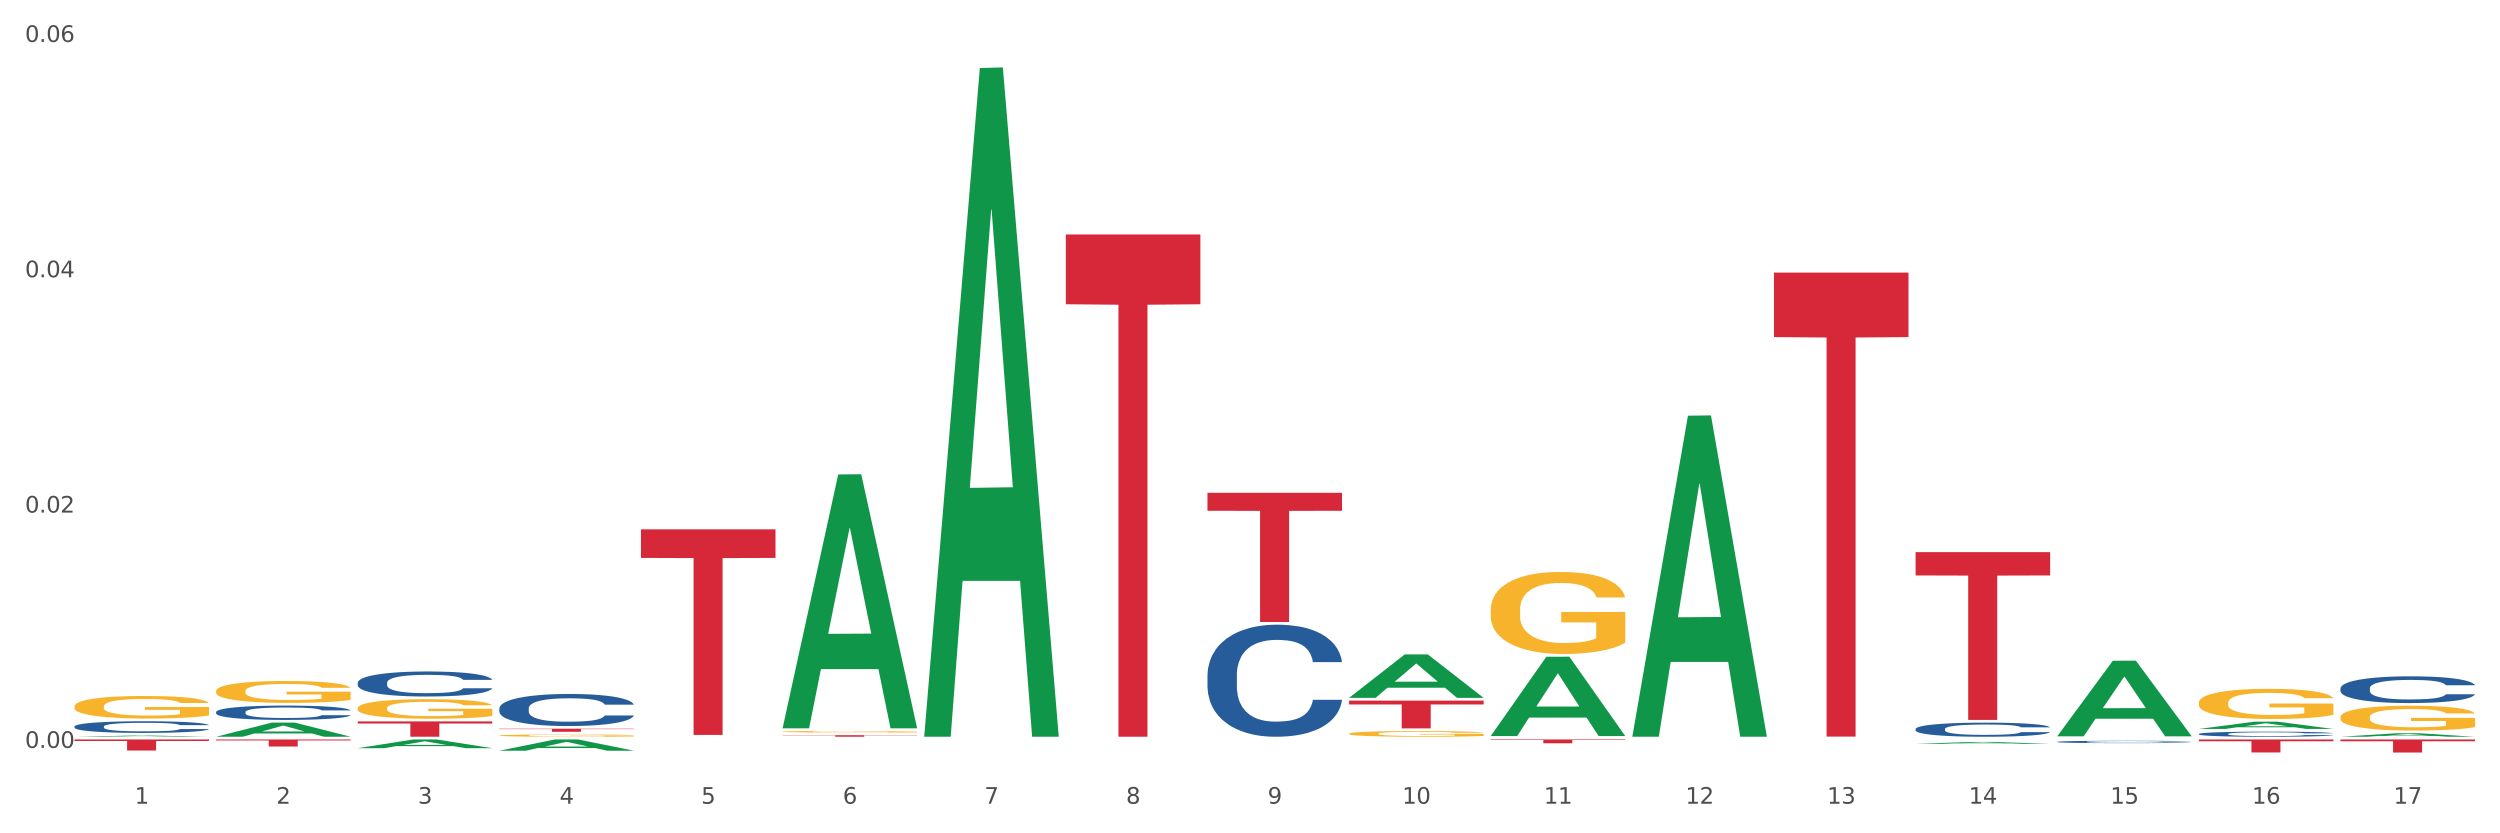 <?xml version="1.0" encoding="utf-8" standalone="no"?>
<!DOCTYPE svg PUBLIC "-//W3C//DTD SVG 1.1//EN"
  "http://www.w3.org/Graphics/SVG/1.1/DTD/svg11.dtd">
<svg xmlns:xlink="http://www.w3.org/1999/xlink" width="1080pt" height="360pt" viewBox="0 0 1080 360" xmlns="http://www.w3.org/2000/svg" version="1.1">
 <rect x="0" y="0" width="1080" height="360" fill="#333333" stroke="none"/>
 <defs>
  <style type="text/css">*{stroke-linejoin: round; stroke-linecap: butt}</style>
 </defs>
 <g id="figure_1">
  <g id="patch_1">
   <path d="M 0 360 
L 1080 360 
L 1080 0 
L 0 0 
z
" style="fill: #ffffff; stroke: #ffffff; stroke-linejoin: miter"/>
  </g>
  <g id="axes_1">
   <g id="matplotlib.axis_1">
    <g id="xtick_1">
     <g id="text_1">
      <!-- 1 -->
      <g style="fill: #4d4d4d" transform="translate(58.182 347.204) scale(0.096 -0.096)">
       <defs>
        <path id="DejaVuSans-31" d="M 794 531 
L 1825 531 
L 1825 4091 
L 703 3866 
L 703 4441 
L 1819 4666 
L 2450 4666 
L 2450 531 
L 3481 531 
L 3481 0 
L 794 0 
L 794 531 
z
" transform="scale(0.016)"/>
       </defs>
       <use xlink:href="#DejaVuSans-31"/>
      </g>
     </g>
    </g>
    <g id="xtick_2">
     <g id="text_2">
      <!-- 2 -->
      <g style="fill: #4d4d4d" transform="translate(119.364 347.204) scale(0.096 -0.096)">
       <defs>
        <path id="DejaVuSans-32" d="M 1228 531 
L 3431 531 
L 3431 0 
L 469 0 
L 469 531 
Q 828 903 1448 1529 
Q 2069 2156 2228 2338 
Q 2531 2678 2651 2914 
Q 2772 3150 2772 3378 
Q 2772 3750 2511 3984 
Q 2250 4219 1831 4219 
Q 1534 4219 1204 4116 
Q 875 4013 500 3803 
L 500 4441 
Q 881 4594 1212 4672 
Q 1544 4750 1819 4750 
Q 2544 4750 2975 4387 
Q 3406 4025 3406 3419 
Q 3406 3131 3298 2873 
Q 3191 2616 2906 2266 
Q 2828 2175 2409 1742 
Q 1991 1309 1228 531 
z
" transform="scale(0.016)"/>
       </defs>
       <use xlink:href="#DejaVuSans-32"/>
      </g>
     </g>
    </g>
    <g id="xtick_3">
     <g id="text_3">
      <!-- 3 -->
      <g style="fill: #4d4d4d" transform="translate(180.545 347.204) scale(0.096 -0.096)">
       <defs>
        <path id="DejaVuSans-33" d="M 2597 2516 
Q 3050 2419 3304 2112 
Q 3559 1806 3559 1356 
Q 3559 666 3084 287 
Q 2609 -91 1734 -91 
Q 1441 -91 1130 -33 
Q 819 25 488 141 
L 488 750 
Q 750 597 1062 519 
Q 1375 441 1716 441 
Q 2309 441 2620 675 
Q 2931 909 2931 1356 
Q 2931 1769 2642 2001 
Q 2353 2234 1838 2234 
L 1294 2234 
L 1294 2753 
L 1863 2753 
Q 2328 2753 2575 2939 
Q 2822 3125 2822 3475 
Q 2822 3834 2567 4026 
Q 2313 4219 1838 4219 
Q 1578 4219 1281 4162 
Q 984 4106 628 3988 
L 628 4550 
Q 988 4650 1302 4700 
Q 1616 4750 1894 4750 
Q 2613 4750 3031 4423 
Q 3450 4097 3450 3541 
Q 3450 3153 3228 2886 
Q 3006 2619 2597 2516 
z
" transform="scale(0.016)"/>
       </defs>
       <use xlink:href="#DejaVuSans-33"/>
      </g>
     </g>
    </g>
    <g id="xtick_4">
     <g id="text_4">
      <!-- 4 -->
      <g style="fill: #4d4d4d" transform="translate(241.726 347.204) scale(0.096 -0.096)">
       <defs>
        <path id="DejaVuSans-34" d="M 2419 4116 
L 825 1625 
L 2419 1625 
L 2419 4116 
z
M 2253 4666 
L 3047 4666 
L 3047 1625 
L 3713 1625 
L 3713 1100 
L 3047 1100 
L 3047 0 
L 2419 0 
L 2419 1100 
L 313 1100 
L 313 1709 
L 2253 4666 
z
" transform="scale(0.016)"/>
       </defs>
       <use xlink:href="#DejaVuSans-34"/>
      </g>
     </g>
    </g>
    <g id="xtick_5">
     <g id="text_5">
      <!-- 5 -->
      <g style="fill: #4d4d4d" transform="translate(302.908 347.204) scale(0.096 -0.096)">
       <defs>
        <path id="DejaVuSans-35" d="M 691 4666 
L 3169 4666 
L 3169 4134 
L 1269 4134 
L 1269 2991 
Q 1406 3038 1543 3061 
Q 1681 3084 1819 3084 
Q 2600 3084 3056 2656 
Q 3513 2228 3513 1497 
Q 3513 744 3044 326 
Q 2575 -91 1722 -91 
Q 1428 -91 1123 -41 
Q 819 9 494 109 
L 494 744 
Q 775 591 1075 516 
Q 1375 441 1709 441 
Q 2250 441 2565 725 
Q 2881 1009 2881 1497 
Q 2881 1984 2565 2268 
Q 2250 2553 1709 2553 
Q 1456 2553 1204 2497 
Q 953 2441 691 2322 
L 691 4666 
z
" transform="scale(0.016)"/>
       </defs>
       <use xlink:href="#DejaVuSans-35"/>
      </g>
     </g>
    </g>
    <g id="xtick_6">
     <g id="text_6">
      <!-- 6 -->
      <g style="fill: #4d4d4d" transform="translate(364.089 347.204) scale(0.096 -0.096)">
       <defs>
        <path id="DejaVuSans-36" d="M 2113 2584 
Q 1688 2584 1439 2293 
Q 1191 2003 1191 1497 
Q 1191 994 1439 701 
Q 1688 409 2113 409 
Q 2538 409 2786 701 
Q 3034 994 3034 1497 
Q 3034 2003 2786 2293 
Q 2538 2584 2113 2584 
z
M 3366 4563 
L 3366 3988 
Q 3128 4100 2886 4159 
Q 2644 4219 2406 4219 
Q 1781 4219 1451 3797 
Q 1122 3375 1075 2522 
Q 1259 2794 1537 2939 
Q 1816 3084 2150 3084 
Q 2853 3084 3261 2657 
Q 3669 2231 3669 1497 
Q 3669 778 3244 343 
Q 2819 -91 2113 -91 
Q 1303 -91 875 529 
Q 447 1150 447 2328 
Q 447 3434 972 4092 
Q 1497 4750 2381 4750 
Q 2619 4750 2861 4703 
Q 3103 4656 3366 4563 
z
" transform="scale(0.016)"/>
       </defs>
       <use xlink:href="#DejaVuSans-36"/>
      </g>
     </g>
    </g>
    <g id="xtick_7">
     <g id="text_7">
      <!-- 7 -->
      <g style="fill: #4d4d4d" transform="translate(425.271 347.204) scale(0.096 -0.096)">
       <defs>
        <path id="DejaVuSans-37" d="M 525 4666 
L 3525 4666 
L 3525 4397 
L 1831 0 
L 1172 0 
L 2766 4134 
L 525 4134 
L 525 4666 
z
" transform="scale(0.016)"/>
       </defs>
       <use xlink:href="#DejaVuSans-37"/>
      </g>
     </g>
    </g>
    <g id="xtick_8">
     <g id="text_8">
      <!-- 8 -->
      <g style="fill: #4d4d4d" transform="translate(486.452 347.204) scale(0.096 -0.096)">
       <defs>
        <path id="DejaVuSans-38" d="M 2034 2216 
Q 1584 2216 1326 1975 
Q 1069 1734 1069 1313 
Q 1069 891 1326 650 
Q 1584 409 2034 409 
Q 2484 409 2743 651 
Q 3003 894 3003 1313 
Q 3003 1734 2745 1975 
Q 2488 2216 2034 2216 
z
M 1403 2484 
Q 997 2584 770 2862 
Q 544 3141 544 3541 
Q 544 4100 942 4425 
Q 1341 4750 2034 4750 
Q 2731 4750 3128 4425 
Q 3525 4100 3525 3541 
Q 3525 3141 3298 2862 
Q 3072 2584 2669 2484 
Q 3125 2378 3379 2068 
Q 3634 1759 3634 1313 
Q 3634 634 3220 271 
Q 2806 -91 2034 -91 
Q 1263 -91 848 271 
Q 434 634 434 1313 
Q 434 1759 690 2068 
Q 947 2378 1403 2484 
z
M 1172 3481 
Q 1172 3119 1398 2916 
Q 1625 2713 2034 2713 
Q 2441 2713 2670 2916 
Q 2900 3119 2900 3481 
Q 2900 3844 2670 4047 
Q 2441 4250 2034 4250 
Q 1625 4250 1398 4047 
Q 1172 3844 1172 3481 
z
" transform="scale(0.016)"/>
       </defs>
       <use xlink:href="#DejaVuSans-38"/>
      </g>
     </g>
    </g>
    <g id="xtick_9">
     <g id="text_9">
      <!-- 9 -->
      <g style="fill: #4d4d4d" transform="translate(547.634 347.204) scale(0.096 -0.096)">
       <defs>
        <path id="DejaVuSans-39" d="M 703 97 
L 703 672 
Q 941 559 1184 500 
Q 1428 441 1663 441 
Q 2288 441 2617 861 
Q 2947 1281 2994 2138 
Q 2813 1869 2534 1725 
Q 2256 1581 1919 1581 
Q 1219 1581 811 2004 
Q 403 2428 403 3163 
Q 403 3881 828 4315 
Q 1253 4750 1959 4750 
Q 2769 4750 3195 4129 
Q 3622 3509 3622 2328 
Q 3622 1225 3098 567 
Q 2575 -91 1691 -91 
Q 1453 -91 1209 -44 
Q 966 3 703 97 
z
M 1959 2075 
Q 2384 2075 2632 2365 
Q 2881 2656 2881 3163 
Q 2881 3666 2632 3958 
Q 2384 4250 1959 4250 
Q 1534 4250 1286 3958 
Q 1038 3666 1038 3163 
Q 1038 2656 1286 2365 
Q 1534 2075 1959 2075 
z
" transform="scale(0.016)"/>
       </defs>
       <use xlink:href="#DejaVuSans-39"/>
      </g>
     </g>
    </g>
    <g id="xtick_10">
     <g id="text_10">
      <!-- 10 -->
      <g style="fill: #4d4d4d" transform="translate(605.761 347.204) scale(0.096 -0.096)">
       <defs>
        <path id="DejaVuSans-30" d="M 2034 4250 
Q 1547 4250 1301 3770 
Q 1056 3291 1056 2328 
Q 1056 1369 1301 889 
Q 1547 409 2034 409 
Q 2525 409 2770 889 
Q 3016 1369 3016 2328 
Q 3016 3291 2770 3770 
Q 2525 4250 2034 4250 
z
M 2034 4750 
Q 2819 4750 3233 4129 
Q 3647 3509 3647 2328 
Q 3647 1150 3233 529 
Q 2819 -91 2034 -91 
Q 1250 -91 836 529 
Q 422 1150 422 2328 
Q 422 3509 836 4129 
Q 1250 4750 2034 4750 
z
" transform="scale(0.016)"/>
       </defs>
       <use xlink:href="#DejaVuSans-31"/>
       <use xlink:href="#DejaVuSans-30" transform="translate(63.623 0)"/>
      </g>
     </g>
    </g>
    <g id="xtick_11">
     <g id="text_11">
      <!-- 11 -->
      <g style="fill: #4d4d4d" transform="translate(666.942 347.204) scale(0.096 -0.096)">
       <use xlink:href="#DejaVuSans-31"/>
       <use xlink:href="#DejaVuSans-31" transform="translate(63.623 0)"/>
      </g>
     </g>
    </g>
    <g id="xtick_12">
     <g id="text_12">
      <!-- 12 -->
      <g style="fill: #4d4d4d" transform="translate(728.124 347.204) scale(0.096 -0.096)">
       <use xlink:href="#DejaVuSans-31"/>
       <use xlink:href="#DejaVuSans-32" transform="translate(63.623 0)"/>
      </g>
     </g>
    </g>
    <g id="xtick_13">
     <g id="text_13">
      <!-- 13 -->
      <g style="fill: #4d4d4d" transform="translate(789.305 347.204) scale(0.096 -0.096)">
       <use xlink:href="#DejaVuSans-31"/>
       <use xlink:href="#DejaVuSans-33" transform="translate(63.623 0)"/>
      </g>
     </g>
    </g>
    <g id="xtick_14">
     <g id="text_14">
      <!-- 14 -->
      <g style="fill: #4d4d4d" transform="translate(850.487 347.204) scale(0.096 -0.096)">
       <use xlink:href="#DejaVuSans-31"/>
       <use xlink:href="#DejaVuSans-34" transform="translate(63.623 0)"/>
      </g>
     </g>
    </g>
    <g id="xtick_15">
     <g id="text_15">
      <!-- 15 -->
      <g style="fill: #4d4d4d" transform="translate(911.668 347.204) scale(0.096 -0.096)">
       <use xlink:href="#DejaVuSans-31"/>
       <use xlink:href="#DejaVuSans-35" transform="translate(63.623 0)"/>
      </g>
     </g>
    </g>
    <g id="xtick_16">
     <g id="text_16">
      <!-- 16 -->
      <g style="fill: #4d4d4d" transform="translate(972.849 347.204) scale(0.096 -0.096)">
       <use xlink:href="#DejaVuSans-31"/>
       <use xlink:href="#DejaVuSans-36" transform="translate(63.623 0)"/>
      </g>
     </g>
    </g>
    <g id="xtick_17">
     <g id="text_17">
      <!-- 17 -->
      <g style="fill: #4d4d4d" transform="translate(1034.031 347.204) scale(0.096 -0.096)">
       <use xlink:href="#DejaVuSans-31"/>
       <use xlink:href="#DejaVuSans-37" transform="translate(63.623 0)"/>
      </g>
     </g>
    </g>
    <g id="xtick_18"/>
    <g id="xtick_19"/>
    <g id="xtick_20"/>
    <g id="xtick_21"/>
    <g id="xtick_22"/>
    <g id="xtick_23"/>
    <g id="xtick_24"/>
    <g id="xtick_25"/>
    <g id="xtick_26"/>
    <g id="xtick_27"/>
    <g id="xtick_28"/>
    <g id="xtick_29"/>
    <g id="xtick_30"/>
    <g id="xtick_31"/>
    <g id="xtick_32"/>
    <g id="xtick_33"/>
   </g>
   <g id="matplotlib.axis_2">
    <g id="ytick_1">
     <g id="text_18">
      <!-- 0.00 -->
      <g style="fill: #4d4d4d" transform="translate(10.8 323.089) scale(0.096 -0.096)">
       <defs>
        <path id="DejaVuSans-2e" d="M 684 794 
L 1344 794 
L 1344 0 
L 684 0 
L 684 794 
z
" transform="scale(0.016)"/>
       </defs>
       <use xlink:href="#DejaVuSans-30"/>
       <use xlink:href="#DejaVuSans-2e" transform="translate(63.623 0)"/>
       <use xlink:href="#DejaVuSans-30" transform="translate(95.41 0)"/>
       <use xlink:href="#DejaVuSans-30" transform="translate(159.033 0)"/>
      </g>
     </g>
    </g>
    <g id="ytick_2">
     <g id="text_19">
      <!-- 0.02 -->
      <g style="fill: #4d4d4d" transform="translate(10.8 221.432) scale(0.096 -0.096)">
       <use xlink:href="#DejaVuSans-30"/>
       <use xlink:href="#DejaVuSans-2e" transform="translate(63.623 0)"/>
       <use xlink:href="#DejaVuSans-30" transform="translate(95.41 0)"/>
       <use xlink:href="#DejaVuSans-32" transform="translate(159.033 0)"/>
      </g>
     </g>
    </g>
    <g id="ytick_3">
     <g id="text_20">
      <!-- 0.04 -->
      <g style="fill: #4d4d4d" transform="translate(10.8 119.774) scale(0.096 -0.096)">
       <use xlink:href="#DejaVuSans-30"/>
       <use xlink:href="#DejaVuSans-2e" transform="translate(63.623 0)"/>
       <use xlink:href="#DejaVuSans-30" transform="translate(95.41 0)"/>
       <use xlink:href="#DejaVuSans-34" transform="translate(159.033 0)"/>
      </g>
     </g>
    </g>
    <g id="ytick_4">
     <g id="text_21">
      <!-- 0.06 -->
      <g style="fill: #4d4d4d" transform="translate(10.8 18.117) scale(0.096 -0.096)">
       <use xlink:href="#DejaVuSans-30"/>
       <use xlink:href="#DejaVuSans-2e" transform="translate(63.623 0)"/>
       <use xlink:href="#DejaVuSans-30" transform="translate(95.41 0)"/>
       <use xlink:href="#DejaVuSans-36" transform="translate(159.033 0)"/>
      </g>
     </g>
    </g>
    <g id="ytick_5"/>
    <g id="ytick_6"/>
    <g id="ytick_7"/>
   </g>
   <g id="PolyCollection_1">
    <path d="M 93.356 318.269 
L 93.416 318.263 
L 117.384 312.17 
L 127.331 312.164 
L 151.479 318.281 
L 139.974 318.281 
L 134.761 316.856 
L 110.014 316.856 
L 109.834 316.879 
L 104.801 318.281 
L 93.356 318.281 
L 93.356 318.269 
L 113.13 316.006 
L 131.645 316.001 
L 122.478 313.468 
L 122.358 313.456 
L 122.238 313.473 
L 113.07 316.001 
L 113.13 316.006 
L 93.356 318.269 
z
" clip-path="url(#pf9bbf691ed)" style="fill: #109648"/>
    <path d="M 338.082 314.424 
L 338.142 314.321 
L 362.11 204.968 
L 372.057 204.865 
L 396.204 314.63 
L 384.7 314.63 
L 379.487 289.07 
L 354.74 289.07 
L 354.56 289.482 
L 349.527 314.63 
L 338.082 314.63 
L 338.082 314.424 
L 357.856 273.816 
L 376.371 273.713 
L 367.203 228.261 
L 367.083 228.055 
L 366.963 228.364 
L 357.796 273.713 
L 357.856 273.816 
L 338.082 314.424 
z
" clip-path="url(#pf9bbf691ed)" style="fill: #109648"/>
    <path d="M 215.719 324.3 
L 215.779 324.295 
L 239.747 319.446 
L 249.694 319.442 
L 273.842 324.309 
L 262.337 324.309 
L 257.124 323.175 
L 232.377 323.175 
L 232.197 323.194 
L 227.164 324.309 
L 215.719 324.309 
L 215.719 324.3 
L 235.493 322.499 
L 254.008 322.494 
L 244.84 320.479 
L 244.72 320.47 
L 244.601 320.484 
L 235.433 322.494 
L 235.493 322.499 
L 215.719 324.3 
z
" clip-path="url(#pf9bbf691ed)" style="fill: #109648"/>
    <path d="M 154.538 323.205 
L 154.598 323.201 
L 178.566 319.445 
L 188.512 319.442 
L 212.66 323.212 
L 201.156 323.212 
L 195.943 322.334 
L 171.196 322.334 
L 171.016 322.348 
L 165.983 323.212 
L 154.538 323.212 
L 154.538 323.205 
L 174.311 321.81 
L 192.827 321.806 
L 183.659 320.245 
L 183.539 320.238 
L 183.419 320.249 
L 174.251 321.806 
L 174.311 321.81 
L 154.538 323.205 
z
" clip-path="url(#pf9bbf691ed)" style="fill: #109648"/>
    <path d="M 399.263 317.738 
L 399.323 317.466 
L 423.291 29.391 
L 433.238 29.119 
L 457.386 318.281 
L 445.881 318.281 
L 440.668 250.945 
L 415.921 250.945 
L 415.741 252.031 
L 410.708 318.281 
L 399.263 318.281 
L 399.263 317.738 
L 419.037 210.761 
L 437.552 210.49 
L 428.385 90.753 
L 428.265 90.21 
L 428.145 91.024 
L 418.977 210.49 
L 419.037 210.761 
L 399.263 317.738 
z
" clip-path="url(#pf9bbf691ed)" style="fill: #109648"/>
    <path d="M 705.171 318.02 
L 705.23 317.89 
L 729.198 179.578 
L 739.145 179.448 
L 763.293 318.281 
L 751.788 318.281 
L 746.575 285.951 
L 721.828 285.951 
L 721.649 286.473 
L 716.615 318.281 
L 705.171 318.281 
L 705.171 318.02 
L 724.944 266.658 
L 743.459 266.528 
L 734.292 209.039 
L 734.172 208.779 
L 734.052 209.17 
L 724.884 266.528 
L 724.944 266.658 
L 705.171 318.02 
z
" clip-path="url(#pf9bbf691ed)" style="fill: #109648"/>
    <path d="M 643.989 317.927 
L 644.049 317.894 
L 668.017 283.72 
L 677.964 283.688 
L 702.112 317.991 
L 690.607 317.991 
L 685.394 310.003 
L 660.647 310.003 
L 660.467 310.132 
L 655.434 317.991 
L 643.989 317.991 
L 643.989 317.927 
L 663.763 305.236 
L 682.278 305.204 
L 673.11 290.999 
L 672.99 290.935 
L 672.871 291.031 
L 663.703 305.204 
L 663.763 305.236 
L 643.989 317.927 
z
" clip-path="url(#pf9bbf691ed)" style="fill: #109648"/>
    <path d="M 582.808 301.449 
L 582.868 301.431 
L 606.836 282.708 
L 616.782 282.69 
L 640.93 301.484 
L 629.425 301.484 
L 624.212 297.108 
L 599.465 297.108 
L 599.286 297.178 
L 594.252 301.484 
L 582.808 301.484 
L 582.808 301.449 
L 602.581 294.496 
L 621.097 294.478 
L 611.929 286.696 
L 611.809 286.661 
L 611.689 286.714 
L 602.521 294.478 
L 602.581 294.496 
L 582.808 301.449 
z
" clip-path="url(#pf9bbf691ed)" style="fill: #109648"/>
    <path d="M 827.533 321.348 
L 827.593 321.347 
L 851.561 320.527 
L 861.508 320.527 
L 885.656 321.35 
L 874.151 321.35 
L 868.938 321.158 
L 844.191 321.158 
L 844.011 321.161 
L 838.978 321.35 
L 827.533 321.35 
L 827.533 321.348 
L 847.307 321.044 
L 865.822 321.043 
L 856.654 320.702 
L 856.535 320.701 
L 856.415 320.703 
L 847.247 321.043 
L 847.307 321.044 
L 827.533 321.348 
z
" clip-path="url(#pf9bbf691ed)" style="fill: #109648"/>
    <path d="M 1011.078 318.278 
L 1011.138 318.276 
L 1035.106 316.77 
L 1045.052 316.768 
L 1069.2 318.281 
L 1057.695 318.281 
L 1052.482 317.928 
L 1027.735 317.928 
L 1027.556 317.934 
L 1022.522 318.281 
L 1011.078 318.281 
L 1011.078 318.278 
L 1030.851 317.718 
L 1049.366 317.717 
L 1040.199 317.091 
L 1040.079 317.088 
L 1039.959 317.092 
L 1030.791 317.717 
L 1030.851 317.718 
L 1011.078 318.278 
z
" clip-path="url(#pf9bbf691ed)" style="fill: #109648"/>
    <path d="M 32.175 318.28 
L 32.235 318.279 
L 56.203 317.779 
L 66.15 317.778 
L 90.297 318.281 
L 78.793 318.281 
L 73.58 318.164 
L 48.833 318.164 
L 48.653 318.166 
L 43.62 318.281 
L 32.175 318.281 
L 32.175 318.28 
L 51.949 318.094 
L 70.464 318.093 
L 61.296 317.885 
L 61.176 317.884 
L 61.056 317.886 
L 51.889 318.093 
L 51.949 318.094 
L 32.175 318.28 
z
" clip-path="url(#pf9bbf691ed)" style="fill: #109648"/>
    <path d="M 888.715 318.033 
L 888.775 318.003 
L 912.743 285.435 
L 922.689 285.405 
L 946.837 318.095 
L 935.333 318.095 
L 930.12 310.482 
L 905.373 310.482 
L 905.193 310.605 
L 900.16 318.095 
L 888.715 318.095 
L 888.715 318.033 
L 908.488 305.94 
L 927.004 305.909 
L 917.836 292.372 
L 917.716 292.311 
L 917.596 292.403 
L 908.428 305.909 
L 908.488 305.94 
L 888.715 318.033 
z
" clip-path="url(#pf9bbf691ed)" style="fill: #109648"/>
    <path d="M 949.896 314.903 
L 949.956 314.9 
L 973.924 311.768 
L 983.871 311.765 
L 1008.019 314.909 
L 996.514 314.909 
L 991.301 314.177 
L 966.554 314.177 
L 966.374 314.189 
L 961.341 314.909 
L 949.896 314.909 
L 949.896 314.903 
L 969.67 313.74 
L 988.185 313.737 
L 979.017 312.435 
L 978.897 312.43 
L 978.778 312.438 
L 969.61 313.737 
L 969.67 313.74 
L 949.896 314.903 
z
" clip-path="url(#pf9bbf691ed)" style="fill: #109648"/>
    <path d="M 1011.078 319.442 
L 1069.2 319.442 
L 1069.2 320.23 
L 1046.337 320.235 
L 1046.337 325.109 
L 1033.803 325.109 
L 1033.803 320.235 
L 1011.078 320.23 
L 1011.078 319.447 
L 1011.078 319.442 
z
" clip-path="url(#pf9bbf691ed)" style="fill: #d62839"/>
    <path d="M 460.445 101.286 
L 518.567 101.286 
L 518.567 131.441 
L 495.704 131.645 
L 495.704 318.281 
L 483.17 318.281 
L 483.17 131.645 
L 460.445 131.441 
L 460.445 101.49 
L 460.445 101.286 
z
" clip-path="url(#pf9bbf691ed)" style="fill: #d62839"/>
    <path d="M 521.626 212.898 
L 579.749 212.898 
L 579.749 220.652 
L 556.885 220.705 
L 556.885 268.699 
L 544.352 268.699 
L 544.352 220.705 
L 521.626 220.652 
L 521.626 212.95 
L 521.626 212.898 
z
" clip-path="url(#pf9bbf691ed)" style="fill: #d62839"/>
    <path d="M 582.808 302.646 
L 640.93 302.646 
L 640.93 304.315 
L 618.067 304.326 
L 618.067 314.656 
L 605.533 314.656 
L 605.533 304.326 
L 582.808 304.315 
L 582.808 302.657 
L 582.808 302.646 
z
" clip-path="url(#pf9bbf691ed)" style="fill: #d62839"/>
    <path d="M 643.989 319.442 
L 702.112 319.442 
L 702.112 319.67 
L 679.248 319.671 
L 679.248 321.083 
L 666.715 321.083 
L 666.715 319.671 
L 643.989 319.67 
L 643.989 319.443 
L 643.989 319.442 
z
" clip-path="url(#pf9bbf691ed)" style="fill: #d62839"/>
    <path d="M 32.175 319.442 
L 90.297 319.442 
L 90.297 320.106 
L 67.434 320.111 
L 67.434 324.223 
L 54.901 324.223 
L 54.901 320.111 
L 32.175 320.106 
L 32.175 319.446 
L 32.175 319.442 
z
" clip-path="url(#pf9bbf691ed)" style="fill: #d62839"/>
    <path d="M 93.356 319.442 
L 151.479 319.442 
L 151.479 319.867 
L 128.615 319.87 
L 128.615 322.502 
L 116.082 322.502 
L 116.082 319.87 
L 93.356 319.867 
L 93.356 319.445 
L 93.356 319.442 
z
" clip-path="url(#pf9bbf691ed)" style="fill: #d62839"/>
    <path d="M 276.901 228.673 
L 335.023 228.673 
L 335.023 241.016 
L 312.16 241.1 
L 312.16 317.492 
L 299.626 317.492 
L 299.626 241.1 
L 276.901 241.016 
L 276.901 228.757 
L 276.901 228.673 
z
" clip-path="url(#pf9bbf691ed)" style="fill: #d62839"/>
    <path d="M 338.082 317.62 
L 396.204 317.62 
L 396.204 317.711 
L 373.341 317.712 
L 373.341 318.281 
L 360.808 318.281 
L 360.808 317.712 
L 338.082 317.711 
L 338.082 317.62 
L 338.082 317.62 
z
" clip-path="url(#pf9bbf691ed)" style="fill: #d62839"/>
    <path d="M 154.538 311.648 
L 212.66 311.648 
L 212.66 312.57 
L 189.797 312.576 
L 189.797 318.281 
L 177.263 318.281 
L 177.263 312.576 
L 154.538 312.57 
L 154.538 311.654 
L 154.538 311.648 
z
" clip-path="url(#pf9bbf691ed)" style="fill: #d62839"/>
    <path d="M 215.719 314.804 
L 273.842 314.804 
L 273.842 314.991 
L 250.978 314.992 
L 250.978 316.147 
L 238.445 316.147 
L 238.445 314.992 
L 215.719 314.991 
L 215.719 314.805 
L 215.719 314.804 
z
" clip-path="url(#pf9bbf691ed)" style="fill: #d62839"/>
    <path d="M 949.896 319.442 
L 1008.019 319.442 
L 1008.019 320.224 
L 985.155 320.229 
L 985.155 325.07 
L 972.622 325.07 
L 972.622 320.229 
L 949.896 320.224 
L 949.896 319.447 
L 949.896 319.442 
z
" clip-path="url(#pf9bbf691ed)" style="fill: #d62839"/>
    <path d="M 827.533 238.514 
L 885.656 238.514 
L 885.656 248.589 
L 862.792 248.658 
L 862.792 311.016 
L 850.259 311.016 
L 850.259 248.658 
L 827.533 248.589 
L 827.533 238.582 
L 827.533 238.514 
z
" clip-path="url(#pf9bbf691ed)" style="fill: #d62839"/>
    <path d="M 766.352 117.768 
L 824.474 117.768 
L 824.474 145.621 
L 801.611 145.809 
L 801.611 318.198 
L 789.078 318.198 
L 789.078 145.809 
L 766.352 145.621 
L 766.352 117.956 
L 766.352 117.768 
z
" clip-path="url(#pf9bbf691ed)" style="fill: #d62839"/>
    <path d="M 888.715 320.472 
L 888.784 320.471 
L 888.784 320.445 
L 888.99 320.409 
L 889.745 320.344 
L 890.707 320.294 
L 892.356 320.236 
L 893.249 320.211 
L 894.417 320.184 
L 896.822 320.14 
L 899.57 320.103 
L 901.493 320.082 
L 902.936 320.069 
L 906.165 320.045 
L 908.02 320.035 
L 909.944 320.027 
L 911.593 320.021 
L 914.341 320.014 
L 916.539 320.012 
L 919.081 320.011 
L 921.211 320.012 
L 924.028 320.015 
L 928.15 320.027 
L 929.73 320.033 
L 931.86 320.044 
L 934.058 320.059 
L 935.845 320.074 
L 937.906 320.096 
L 940.036 320.124 
L 942.097 320.16 
L 943.539 320.193 
L 944.707 320.227 
L 945.738 320.269 
L 946.494 320.315 
L 946.837 320.354 
L 934.265 320.354 
L 933.921 320.319 
L 933.234 320.282 
L 932.547 320.256 
L 931.791 320.236 
L 930.623 320.212 
L 929.593 320.197 
L 927.875 320.179 
L 926.295 320.168 
L 924.99 320.162 
L 923.41 320.156 
L 920.043 320.15 
L 917.639 320.15 
L 916.127 320.152 
L 914.272 320.157 
L 912.692 320.164 
L 910.837 320.175 
L 909.394 320.187 
L 907.952 320.203 
L 907.127 320.214 
L 905.89 320.235 
L 905.066 320.252 
L 903.967 320.281 
L 903.348 320.301 
L 902.249 320.355 
L 901.768 320.394 
L 901.562 320.421 
L 901.425 320.451 
L 901.425 320.598 
L 901.837 320.663 
L 902.181 320.692 
L 902.73 320.723 
L 903.761 320.765 
L 905.272 320.805 
L 906.852 320.834 
L 908.158 320.852 
L 909.394 320.865 
L 910.631 320.875 
L 912.142 320.885 
L 913.379 320.89 
L 915.234 320.896 
L 917.432 320.899 
L 919.15 320.899 
L 922.654 320.894 
L 924.234 320.889 
L 925.745 320.883 
L 927.394 320.873 
L 928.7 320.861 
L 929.455 320.853 
L 930.692 320.835 
L 931.654 320.816 
L 932.478 320.795 
L 933.028 320.776 
L 933.646 320.748 
L 934.127 320.716 
L 934.265 320.699 
L 946.837 320.699 
L 946.562 320.733 
L 946.081 320.766 
L 945.12 320.81 
L 944.364 320.835 
L 943.196 320.866 
L 941.959 320.892 
L 940.242 320.921 
L 938.662 320.943 
L 937.013 320.962 
L 935.226 320.979 
L 931.997 321.002 
L 930.829 321.009 
L 928.356 321.02 
L 926.433 321.026 
L 923.616 321.033 
L 920.73 321.037 
L 917.707 321.038 
L 915.028 321.036 
L 912.074 321.03 
L 910.219 321.024 
L 908.158 321.016 
L 905.753 321.003 
L 903.486 320.987 
L 901.356 320.968 
L 899.364 320.947 
L 897.509 320.922 
L 895.104 320.882 
L 893.318 320.843 
L 892.013 320.806 
L 891.119 320.775 
L 890.226 320.736 
L 889.745 320.708 
L 888.99 320.643 
L 888.715 320.582 
L 888.715 320.472 
z
" clip-path="url(#pf9bbf691ed)" style="fill: #255c99"/>
    <path d="M 827.533 314.92 
L 827.602 314.914 
L 827.602 314.758 
L 827.808 314.546 
L 828.564 314.156 
L 829.526 313.861 
L 831.175 313.515 
L 832.068 313.37 
L 833.236 313.209 
L 835.64 312.947 
L 838.388 312.724 
L 840.312 312.601 
L 841.755 312.523 
L 844.984 312.384 
L 846.839 312.323 
L 848.762 312.272 
L 850.411 312.239 
L 853.159 312.2 
L 855.358 312.183 
L 857.9 312.178 
L 860.03 312.183 
L 862.847 312.206 
L 866.969 312.272 
L 868.549 312.311 
L 870.679 312.378 
L 872.877 312.468 
L 874.663 312.557 
L 876.724 312.685 
L 878.854 312.852 
L 880.915 313.064 
L 882.358 313.259 
L 883.526 313.465 
L 884.557 313.716 
L 885.312 313.989 
L 885.656 314.218 
L 873.083 314.218 
L 872.74 314.011 
L 872.053 313.788 
L 871.366 313.638 
L 870.61 313.515 
L 869.442 313.376 
L 868.411 313.287 
L 866.694 313.181 
L 865.114 313.114 
L 863.808 313.075 
L 862.228 313.042 
L 858.862 313.008 
L 856.457 313.008 
L 854.946 313.019 
L 853.091 313.047 
L 851.511 313.086 
L 849.656 313.153 
L 848.213 313.226 
L 846.77 313.32 
L 845.946 313.387 
L 844.709 313.51 
L 843.885 313.61 
L 842.785 313.783 
L 842.167 313.905 
L 841.068 314.223 
L 840.587 314.457 
L 840.381 314.619 
L 840.243 314.797 
L 840.243 315.667 
L 840.656 316.057 
L 840.999 316.224 
L 841.549 316.414 
L 842.579 316.659 
L 844.091 316.898 
L 845.671 317.071 
L 846.976 317.177 
L 848.213 317.255 
L 849.45 317.316 
L 850.961 317.372 
L 852.198 317.406 
L 854.053 317.439 
L 856.251 317.456 
L 857.969 317.456 
L 861.472 317.428 
L 863.053 317.4 
L 864.564 317.361 
L 866.213 317.3 
L 867.518 317.233 
L 868.274 317.183 
L 869.511 317.077 
L 870.472 316.965 
L 871.297 316.837 
L 871.847 316.726 
L 872.465 316.558 
L 872.946 316.369 
L 873.083 316.269 
L 885.656 316.269 
L 885.381 316.469 
L 884.9 316.664 
L 883.938 316.926 
L 883.182 317.077 
L 882.015 317.261 
L 880.778 317.417 
L 879.06 317.59 
L 877.48 317.718 
L 875.831 317.829 
L 874.045 317.929 
L 870.816 318.069 
L 869.648 318.108 
L 867.175 318.175 
L 865.251 318.214 
L 862.434 318.253 
L 859.549 318.275 
L 856.526 318.281 
L 853.846 318.269 
L 850.892 318.236 
L 849.037 318.203 
L 846.976 318.152 
L 844.572 318.074 
L 842.304 317.98 
L 840.175 317.868 
L 838.182 317.74 
L 836.327 317.595 
L 833.923 317.355 
L 832.136 317.121 
L 830.831 316.904 
L 829.938 316.72 
L 829.045 316.486 
L 828.564 316.324 
L 827.808 315.934 
L 827.533 315.572 
L 827.533 314.92 
z
" clip-path="url(#pf9bbf691ed)" style="fill: #255c99"/>
    <path d="M 521.626 291.616 
L 521.695 291.572 
L 521.695 290.334 
L 521.901 288.654 
L 522.657 285.558 
L 523.619 283.214 
L 525.268 280.473 
L 526.161 279.323 
L 527.329 278.041 
L 529.733 275.962 
L 532.481 274.194 
L 534.405 273.221 
L 535.848 272.602 
L 539.077 271.496 
L 540.932 271.01 
L 542.855 270.612 
L 544.504 270.347 
L 547.252 270.037 
L 549.451 269.904 
L 551.993 269.86 
L 554.123 269.904 
L 556.939 270.081 
L 561.062 270.612 
L 562.642 270.921 
L 564.772 271.452 
L 566.97 272.16 
L 568.756 272.867 
L 570.817 273.884 
L 572.947 275.211 
L 575.008 276.891 
L 576.451 278.439 
L 577.619 280.075 
L 578.649 282.065 
L 579.405 284.232 
L 579.749 286.045 
L 567.176 286.045 
L 566.833 284.408 
L 566.146 282.64 
L 565.459 281.446 
L 564.703 280.473 
L 563.535 279.367 
L 562.504 278.66 
L 560.787 277.82 
L 559.207 277.289 
L 557.901 276.98 
L 556.321 276.714 
L 552.955 276.449 
L 550.55 276.449 
L 549.039 276.537 
L 547.184 276.758 
L 545.604 277.068 
L 543.749 277.599 
L 542.306 278.173 
L 540.863 278.925 
L 540.039 279.456 
L 538.802 280.429 
L 537.978 281.225 
L 536.878 282.595 
L 536.26 283.568 
L 535.161 286.089 
L 534.68 287.946 
L 534.474 289.228 
L 534.336 290.643 
L 534.336 297.542 
L 534.749 300.637 
L 535.092 301.964 
L 535.642 303.467 
L 536.672 305.413 
L 538.184 307.314 
L 539.764 308.685 
L 541.069 309.525 
L 542.306 310.144 
L 543.542 310.631 
L 545.054 311.073 
L 546.291 311.338 
L 548.146 311.603 
L 550.344 311.736 
L 552.062 311.736 
L 555.565 311.515 
L 557.146 311.294 
L 558.657 310.984 
L 560.306 310.498 
L 561.611 309.967 
L 562.367 309.569 
L 563.604 308.729 
L 564.565 307.845 
L 565.39 306.828 
L 565.939 305.943 
L 566.558 304.617 
L 567.039 303.113 
L 567.176 302.317 
L 579.749 302.317 
L 579.474 303.909 
L 578.993 305.457 
L 578.031 307.535 
L 577.275 308.729 
L 576.107 310.188 
L 574.871 311.427 
L 573.153 312.797 
L 571.573 313.814 
L 569.924 314.699 
L 568.138 315.495 
L 564.909 316.6 
L 563.741 316.91 
L 561.268 317.44 
L 559.344 317.75 
L 556.527 318.06 
L 553.642 318.236 
L 550.619 318.281 
L 547.939 318.192 
L 544.985 317.927 
L 543.13 317.662 
L 541.069 317.264 
L 538.665 316.644 
L 536.397 315.893 
L 534.268 315.008 
L 532.275 313.991 
L 530.42 312.842 
L 528.016 310.94 
L 526.229 309.083 
L 524.924 307.358 
L 524.031 305.899 
L 523.138 304.042 
L 522.657 302.76 
L 521.901 299.664 
L 521.626 296.79 
L 521.626 291.616 
z
" clip-path="url(#pf9bbf691ed)" style="fill: #255c99"/>
    <path d="M 215.719 306.019 
L 215.788 306.006 
L 215.788 305.652 
L 215.994 305.172 
L 216.75 304.287 
L 217.712 303.617 
L 219.36 302.833 
L 220.254 302.504 
L 221.422 302.138 
L 223.826 301.544 
L 226.574 301.038 
L 228.498 300.76 
L 229.941 300.583 
L 233.17 300.267 
L 235.025 300.128 
L 236.948 300.014 
L 238.597 299.938 
L 241.345 299.849 
L 243.544 299.811 
L 246.086 299.799 
L 248.216 299.811 
L 251.032 299.862 
L 255.155 300.014 
L 256.735 300.102 
L 258.864 300.254 
L 261.063 300.456 
L 262.849 300.659 
L 264.91 300.949 
L 267.04 301.329 
L 269.101 301.809 
L 270.544 302.252 
L 271.712 302.719 
L 272.742 303.288 
L 273.498 303.908 
L 273.842 304.426 
L 261.269 304.426 
L 260.926 303.958 
L 260.238 303.453 
L 259.551 303.111 
L 258.796 302.833 
L 257.628 302.517 
L 256.597 302.315 
L 254.88 302.075 
L 253.3 301.923 
L 251.994 301.834 
L 250.414 301.758 
L 247.048 301.683 
L 244.643 301.683 
L 243.132 301.708 
L 241.277 301.771 
L 239.696 301.86 
L 237.841 302.011 
L 236.399 302.176 
L 234.956 302.391 
L 234.132 302.542 
L 232.895 302.82 
L 232.07 303.048 
L 230.971 303.44 
L 230.353 303.718 
L 229.254 304.439 
L 228.773 304.97 
L 228.567 305.336 
L 228.429 305.741 
L 228.429 307.713 
L 228.841 308.598 
L 229.185 308.977 
L 229.735 309.407 
L 230.765 309.964 
L 232.277 310.507 
L 233.857 310.899 
L 235.162 311.139 
L 236.399 311.316 
L 237.635 311.455 
L 239.147 311.582 
L 240.383 311.658 
L 242.238 311.733 
L 244.437 311.771 
L 246.154 311.771 
L 249.658 311.708 
L 251.238 311.645 
L 252.75 311.556 
L 254.399 311.417 
L 255.704 311.266 
L 256.46 311.152 
L 257.696 310.912 
L 258.658 310.659 
L 259.483 310.368 
L 260.032 310.115 
L 260.651 309.736 
L 261.132 309.306 
L 261.269 309.079 
L 273.842 309.079 
L 273.567 309.534 
L 273.086 309.976 
L 272.124 310.57 
L 271.368 310.912 
L 270.2 311.329 
L 268.964 311.683 
L 267.246 312.075 
L 265.666 312.366 
L 264.017 312.618 
L 262.231 312.846 
L 259.002 313.162 
L 257.834 313.251 
L 255.361 313.402 
L 253.437 313.491 
L 250.62 313.579 
L 247.735 313.63 
L 244.712 313.643 
L 242.032 313.617 
L 239.078 313.541 
L 237.223 313.466 
L 235.162 313.352 
L 232.757 313.175 
L 230.49 312.96 
L 228.361 312.707 
L 226.368 312.416 
L 224.513 312.087 
L 222.109 311.544 
L 220.322 311.013 
L 219.017 310.52 
L 218.124 310.103 
L 217.231 309.572 
L 216.75 309.205 
L 215.994 308.32 
L 215.719 307.498 
L 215.719 306.019 
z
" clip-path="url(#pf9bbf691ed)" style="fill: #255c99"/>
    <path d="M 154.538 294.938 
L 154.607 294.928 
L 154.607 294.651 
L 154.813 294.276 
L 155.568 293.585 
L 156.53 293.062 
L 158.179 292.45 
L 159.072 292.193 
L 160.24 291.907 
L 162.645 291.443 
L 165.393 291.048 
L 167.317 290.831 
L 168.759 290.693 
L 171.988 290.446 
L 173.843 290.337 
L 175.767 290.248 
L 177.416 290.189 
L 180.164 290.12 
L 182.362 290.09 
L 184.904 290.081 
L 187.034 290.09 
L 189.851 290.13 
L 193.973 290.248 
L 195.553 290.317 
L 197.683 290.436 
L 199.882 290.594 
L 201.668 290.752 
L 203.729 290.979 
L 205.859 291.275 
L 207.92 291.65 
L 209.362 291.996 
L 210.53 292.361 
L 211.561 292.805 
L 212.317 293.289 
L 212.66 293.694 
L 200.088 293.694 
L 199.744 293.329 
L 199.057 292.934 
L 198.37 292.667 
L 197.614 292.45 
L 196.446 292.203 
L 195.416 292.045 
L 193.698 291.858 
L 192.118 291.739 
L 190.813 291.67 
L 189.233 291.611 
L 185.866 291.552 
L 183.462 291.552 
L 181.95 291.571 
L 180.095 291.621 
L 178.515 291.69 
L 176.66 291.808 
L 175.217 291.937 
L 173.775 292.104 
L 172.95 292.223 
L 171.713 292.44 
L 170.889 292.618 
L 169.79 292.924 
L 169.171 293.141 
L 168.072 293.704 
L 167.591 294.118 
L 167.385 294.405 
L 167.248 294.721 
L 167.248 296.261 
L 167.66 296.952 
L 168.004 297.248 
L 168.553 297.584 
L 169.584 298.018 
L 171.095 298.442 
L 172.675 298.748 
L 173.981 298.936 
L 175.217 299.074 
L 176.454 299.183 
L 177.965 299.282 
L 179.202 299.341 
L 181.057 299.4 
L 183.255 299.43 
L 184.973 299.43 
L 188.477 299.38 
L 190.057 299.331 
L 191.568 299.262 
L 193.217 299.153 
L 194.523 299.035 
L 195.278 298.946 
L 196.515 298.758 
L 197.477 298.561 
L 198.301 298.334 
L 198.851 298.136 
L 199.469 297.84 
L 199.95 297.505 
L 200.088 297.327 
L 212.66 297.327 
L 212.385 297.682 
L 211.904 298.028 
L 210.943 298.492 
L 210.187 298.758 
L 209.019 299.084 
L 207.782 299.361 
L 206.065 299.667 
L 204.485 299.894 
L 202.836 300.091 
L 201.049 300.269 
L 197.82 300.516 
L 196.652 300.585 
L 194.179 300.703 
L 192.256 300.772 
L 189.439 300.841 
L 186.553 300.881 
L 183.53 300.891 
L 180.851 300.871 
L 177.897 300.812 
L 176.042 300.753 
L 173.981 300.664 
L 171.576 300.525 
L 169.309 300.358 
L 167.179 300.16 
L 165.187 299.933 
L 163.332 299.676 
L 160.927 299.252 
L 159.141 298.837 
L 157.836 298.452 
L 156.942 298.126 
L 156.049 297.712 
L 155.568 297.426 
L 154.813 296.734 
L 154.538 296.093 
L 154.538 294.938 
z
" clip-path="url(#pf9bbf691ed)" style="fill: #255c99"/>
    <path d="M 32.175 305.174 
L 32.244 305.165 
L 32.244 304.844 
L 32.381 304.568 
L 33.067 303.9 
L 34.096 303.348 
L 34.851 303.054 
L 35.606 302.814 
L 36.498 302.574 
L 37.596 302.324 
L 39.586 301.959 
L 40.821 301.772 
L 42.331 301.576 
L 45.076 301.291 
L 47.066 301.131 
L 49.124 300.997 
L 52.487 300.837 
L 54.683 300.766 
L 57.016 300.712 
L 59.829 300.677 
L 61.957 300.668 
L 66.623 300.695 
L 70.603 300.775 
L 72.524 300.837 
L 74.995 300.944 
L 76.299 301.015 
L 78.426 301.158 
L 80.622 301.345 
L 82.131 301.505 
L 84.396 301.808 
L 86.111 302.111 
L 87.69 302.485 
L 88.513 302.743 
L 89.131 302.983 
L 89.68 303.259 
L 90.229 303.696 
L 77.877 303.696 
L 77.397 303.384 
L 76.642 303.09 
L 75.544 302.805 
L 74.583 302.627 
L 72.936 302.404 
L 71.426 302.262 
L 69.848 302.155 
L 67.927 302.066 
L 66.417 302.021 
L 64.29 301.986 
L 60.104 301.995 
L 57.29 302.066 
L 55.369 302.155 
L 54.134 302.235 
L 53.036 302.324 
L 51.801 302.449 
L 50.36 302.636 
L 49.33 302.805 
L 48.301 303.019 
L 47.478 303.233 
L 46.723 303.482 
L 46.105 303.749 
L 45.625 304.025 
L 45.213 304.364 
L 44.87 304.925 
L 44.87 306.145 
L 45.007 306.421 
L 45.35 306.786 
L 45.762 307.062 
L 46.448 307.391 
L 47.066 307.614 
L 48.232 307.934 
L 49.536 308.202 
L 50.566 308.371 
L 51.595 308.513 
L 53.379 308.709 
L 55.369 308.869 
L 57.085 308.967 
L 59.418 309.056 
L 60.996 309.092 
L 62.368 309.11 
L 65.731 309.11 
L 68.133 309.083 
L 70.809 309.021 
L 72.868 308.941 
L 74.583 308.843 
L 76.504 308.682 
L 77.74 308.531 
L 77.74 306.67 
L 62.643 306.661 
L 62.643 305.423 
L 90.297 305.423 
L 90.297 309.056 
L 89.131 309.244 
L 87.827 309.413 
L 86.455 309.564 
L 84.396 309.751 
L 81.926 309.929 
L 79.73 310.054 
L 77.397 310.161 
L 74.652 310.259 
L 71.083 310.348 
L 68.887 310.383 
L 66.143 310.41 
L 62.917 310.419 
L 60.104 310.401 
L 57.359 310.357 
L 54.477 310.276 
L 51.663 310.161 
L 49.536 310.045 
L 47.409 309.902 
L 45.144 309.715 
L 43.36 309.537 
L 41.988 309.377 
L 40.478 309.172 
L 38.831 308.905 
L 37.596 308.665 
L 36.498 308.415 
L 35.332 308.095 
L 34.508 307.819 
L 33.685 307.471 
L 33.204 307.213 
L 32.655 306.812 
L 32.244 306.251 
L 32.175 305.174 
z
" clip-path="url(#pf9bbf691ed)" style="fill: #f7b32b"/>
    <path d="M 93.356 298.567 
L 93.425 298.558 
L 93.425 298.247 
L 93.562 297.98 
L 94.248 297.332 
L 95.278 296.797 
L 96.033 296.512 
L 96.787 296.279 
L 97.68 296.046 
L 98.778 295.804 
L 100.768 295.45 
L 102.003 295.268 
L 103.512 295.078 
L 106.257 294.802 
L 108.247 294.647 
L 110.306 294.517 
L 113.668 294.362 
L 115.864 294.293 
L 118.197 294.241 
L 121.011 294.206 
L 123.138 294.198 
L 127.804 294.224 
L 131.784 294.301 
L 133.706 294.362 
L 136.176 294.465 
L 137.48 294.535 
L 139.607 294.673 
L 141.803 294.854 
L 143.313 295.009 
L 145.577 295.303 
L 147.293 295.597 
L 148.871 295.959 
L 149.695 296.21 
L 150.312 296.443 
L 150.861 296.71 
L 151.41 297.133 
L 139.058 297.133 
L 138.578 296.831 
L 137.823 296.546 
L 136.725 296.27 
L 135.764 296.097 
L 134.118 295.881 
L 132.608 295.743 
L 131.03 295.64 
L 129.108 295.553 
L 127.599 295.51 
L 125.471 295.476 
L 121.285 295.484 
L 118.472 295.553 
L 116.55 295.64 
L 115.315 295.717 
L 114.217 295.804 
L 112.982 295.925 
L 111.541 296.106 
L 110.512 296.27 
L 109.482 296.477 
L 108.659 296.684 
L 107.904 296.926 
L 107.287 297.185 
L 106.806 297.453 
L 106.394 297.781 
L 106.051 298.325 
L 106.051 299.508 
L 106.189 299.775 
L 106.532 300.129 
L 106.943 300.397 
L 107.63 300.717 
L 108.247 300.932 
L 109.414 301.243 
L 110.718 301.502 
L 111.747 301.666 
L 112.776 301.804 
L 114.56 301.994 
L 116.55 302.15 
L 118.266 302.245 
L 120.599 302.331 
L 122.177 302.366 
L 123.55 302.383 
L 126.912 302.383 
L 129.314 302.357 
L 131.99 302.297 
L 134.049 302.219 
L 135.764 302.124 
L 137.686 301.968 
L 138.921 301.822 
L 138.921 300.017 
L 123.824 300.009 
L 123.824 298.808 
L 151.479 298.808 
L 151.479 302.331 
L 150.312 302.512 
L 149.008 302.676 
L 147.636 302.823 
L 145.577 303.005 
L 143.107 303.177 
L 140.911 303.298 
L 138.578 303.402 
L 135.833 303.497 
L 132.265 303.583 
L 130.069 303.618 
L 127.324 303.643 
L 124.099 303.652 
L 121.285 303.635 
L 118.54 303.592 
L 115.658 303.514 
L 112.845 303.402 
L 110.718 303.289 
L 108.59 303.151 
L 106.326 302.97 
L 104.542 302.797 
L 103.169 302.642 
L 101.66 302.443 
L 100.013 302.184 
L 98.778 301.951 
L 97.68 301.709 
L 96.513 301.399 
L 95.69 301.131 
L 94.866 300.794 
L 94.386 300.544 
L 93.837 300.155 
L 93.425 299.611 
L 93.356 298.567 
z
" clip-path="url(#pf9bbf691ed)" style="fill: #f7b32b"/>
    <path d="M 1011.078 309.837 
L 1011.146 309.827 
L 1011.146 309.475 
L 1011.284 309.171 
L 1011.97 308.436 
L 1012.999 307.829 
L 1013.754 307.505 
L 1014.509 307.241 
L 1015.401 306.976 
L 1016.499 306.702 
L 1018.489 306.3 
L 1019.724 306.095 
L 1021.234 305.879 
L 1023.978 305.566 
L 1025.969 305.389 
L 1028.027 305.242 
L 1031.39 305.066 
L 1033.585 304.988 
L 1035.919 304.929 
L 1038.732 304.89 
L 1040.859 304.88 
L 1045.526 304.909 
L 1049.506 304.998 
L 1051.427 305.066 
L 1053.897 305.184 
L 1055.201 305.262 
L 1057.328 305.419 
L 1059.524 305.625 
L 1061.034 305.801 
L 1063.299 306.134 
L 1065.014 306.467 
L 1066.592 306.878 
L 1067.416 307.163 
L 1068.033 307.427 
L 1068.582 307.731 
L 1069.131 308.211 
L 1056.78 308.211 
L 1056.299 307.868 
L 1055.544 307.545 
L 1054.446 307.231 
L 1053.486 307.035 
L 1051.839 306.79 
L 1050.329 306.634 
L 1048.751 306.516 
L 1046.829 306.418 
L 1045.32 306.369 
L 1043.192 306.33 
L 1039.007 306.34 
L 1036.193 306.418 
L 1034.272 306.516 
L 1033.037 306.604 
L 1031.939 306.702 
L 1030.703 306.839 
L 1029.262 307.045 
L 1028.233 307.231 
L 1027.204 307.466 
L 1026.38 307.701 
L 1025.625 307.976 
L 1025.008 308.27 
L 1024.527 308.573 
L 1024.116 308.946 
L 1023.773 309.563 
L 1023.773 310.905 
L 1023.91 311.208 
L 1024.253 311.61 
L 1024.665 311.914 
L 1025.351 312.276 
L 1025.969 312.521 
L 1027.135 312.874 
L 1028.439 313.168 
L 1029.468 313.354 
L 1030.498 313.511 
L 1032.282 313.726 
L 1034.272 313.902 
L 1035.987 314.01 
L 1038.32 314.108 
L 1039.899 314.147 
L 1041.271 314.167 
L 1044.634 314.167 
L 1047.035 314.138 
L 1049.712 314.069 
L 1051.77 313.981 
L 1053.486 313.873 
L 1055.407 313.697 
L 1056.642 313.53 
L 1056.642 311.483 
L 1041.546 311.473 
L 1041.546 310.111 
L 1069.2 310.111 
L 1069.2 314.108 
L 1068.033 314.314 
L 1066.73 314.5 
L 1065.357 314.667 
L 1063.299 314.872 
L 1060.828 315.068 
L 1058.632 315.205 
L 1056.299 315.323 
L 1053.554 315.431 
L 1049.986 315.529 
L 1047.79 315.568 
L 1045.045 315.597 
L 1041.82 315.607 
L 1039.007 315.587 
L 1036.262 315.538 
L 1033.38 315.45 
L 1030.566 315.323 
L 1028.439 315.196 
L 1026.312 315.039 
L 1024.047 314.833 
L 1022.263 314.637 
L 1020.891 314.461 
L 1019.381 314.236 
L 1017.734 313.942 
L 1016.499 313.677 
L 1015.401 313.403 
L 1014.234 313.05 
L 1013.411 312.747 
L 1012.587 312.364 
L 1012.107 312.08 
L 1011.558 311.64 
L 1011.146 311.022 
L 1011.078 309.837 
z
" clip-path="url(#pf9bbf691ed)" style="fill: #f7b32b"/>
    <path d="M 154.538 305.95 
L 154.606 305.942 
L 154.606 305.665 
L 154.744 305.426 
L 155.43 304.848 
L 156.459 304.371 
L 157.214 304.116 
L 157.969 303.908 
L 158.861 303.7 
L 159.959 303.485 
L 161.949 303.169 
L 163.184 303.007 
L 164.694 302.838 
L 167.439 302.591 
L 169.429 302.453 
L 171.487 302.337 
L 174.85 302.198 
L 177.046 302.137 
L 179.379 302.091 
L 182.192 302.06 
L 184.32 302.052 
L 188.986 302.075 
L 192.966 302.144 
L 194.887 302.198 
L 197.358 302.291 
L 198.661 302.352 
L 200.789 302.476 
L 202.985 302.637 
L 204.494 302.776 
L 206.759 303.038 
L 208.474 303.3 
L 210.053 303.623 
L 210.876 303.847 
L 211.494 304.055 
L 212.043 304.294 
L 212.592 304.671 
L 200.24 304.671 
L 199.759 304.401 
L 199.005 304.147 
L 197.907 303.901 
L 196.946 303.747 
L 195.299 303.554 
L 193.789 303.431 
L 192.211 303.338 
L 190.29 303.261 
L 188.78 303.223 
L 186.653 303.192 
L 182.467 303.2 
L 179.653 303.261 
L 177.732 303.338 
L 176.497 303.408 
L 175.399 303.485 
L 174.164 303.593 
L 172.723 303.754 
L 171.693 303.901 
L 170.664 304.086 
L 169.84 304.27 
L 169.086 304.486 
L 168.468 304.717 
L 167.988 304.956 
L 167.576 305.249 
L 167.233 305.734 
L 167.233 306.789 
L 167.37 307.028 
L 167.713 307.344 
L 168.125 307.583 
L 168.811 307.868 
L 169.429 308.06 
L 170.595 308.338 
L 171.899 308.569 
L 172.928 308.715 
L 173.958 308.838 
L 175.742 309.008 
L 177.732 309.146 
L 179.447 309.231 
L 181.781 309.308 
L 183.359 309.339 
L 184.731 309.354 
L 188.094 309.354 
L 190.495 309.331 
L 193.172 309.277 
L 195.23 309.208 
L 196.946 309.123 
L 198.867 308.985 
L 200.102 308.854 
L 200.102 307.244 
L 185.006 307.236 
L 185.006 306.165 
L 212.66 306.165 
L 212.66 309.308 
L 211.494 309.47 
L 210.19 309.616 
L 208.817 309.747 
L 206.759 309.909 
L 204.288 310.063 
L 202.092 310.171 
L 199.759 310.263 
L 197.014 310.348 
L 193.446 310.425 
L 191.25 310.456 
L 188.505 310.479 
L 185.28 310.487 
L 182.467 310.471 
L 179.722 310.433 
L 176.84 310.364 
L 174.026 310.263 
L 171.899 310.163 
L 169.772 310.04 
L 167.507 309.878 
L 165.723 309.724 
L 164.351 309.586 
L 162.841 309.408 
L 161.194 309.177 
L 159.959 308.969 
L 158.861 308.754 
L 157.694 308.476 
L 156.871 308.237 
L 156.048 307.937 
L 155.567 307.714 
L 155.018 307.367 
L 154.606 306.882 
L 154.538 305.95 
z
" clip-path="url(#pf9bbf691ed)" style="fill: #f7b32b"/>
    <path d="M 643.989 263.466 
L 644.058 263.433 
L 644.058 262.268 
L 644.195 261.265 
L 644.881 258.838 
L 645.911 256.832 
L 646.665 255.764 
L 647.42 254.89 
L 648.312 254.016 
L 649.41 253.11 
L 651.4 251.783 
L 652.635 251.104 
L 654.145 250.392 
L 656.89 249.356 
L 658.88 248.774 
L 660.939 248.288 
L 664.301 247.706 
L 666.497 247.447 
L 668.83 247.253 
L 671.644 247.123 
L 673.771 247.091 
L 678.437 247.188 
L 682.417 247.479 
L 684.339 247.706 
L 686.809 248.094 
L 688.113 248.353 
L 690.24 248.871 
L 692.436 249.55 
L 693.946 250.133 
L 696.21 251.233 
L 697.926 252.333 
L 699.504 253.693 
L 700.327 254.631 
L 700.945 255.505 
L 701.494 256.508 
L 702.043 258.094 
L 689.691 258.094 
L 689.211 256.961 
L 688.456 255.893 
L 687.358 254.858 
L 686.397 254.21 
L 684.75 253.401 
L 683.241 252.883 
L 681.662 252.495 
L 679.741 252.172 
L 678.231 252.01 
L 676.104 251.88 
L 671.918 251.913 
L 669.105 252.172 
L 667.183 252.495 
L 665.948 252.786 
L 664.85 253.11 
L 663.615 253.563 
L 662.174 254.243 
L 661.145 254.858 
L 660.115 255.634 
L 659.292 256.411 
L 658.537 257.317 
L 657.919 258.288 
L 657.439 259.291 
L 657.027 260.521 
L 656.684 262.559 
L 656.684 266.993 
L 656.821 267.996 
L 657.164 269.323 
L 657.576 270.326 
L 658.262 271.524 
L 658.88 272.333 
L 660.047 273.498 
L 661.35 274.468 
L 662.38 275.083 
L 663.409 275.601 
L 665.193 276.313 
L 667.183 276.895 
L 668.899 277.251 
L 671.232 277.575 
L 672.81 277.704 
L 674.183 277.769 
L 677.545 277.769 
L 679.947 277.672 
L 682.623 277.446 
L 684.682 277.154 
L 686.397 276.798 
L 688.319 276.216 
L 689.554 275.666 
L 689.554 268.902 
L 674.457 268.87 
L 674.457 264.372 
L 702.112 264.372 
L 702.112 277.575 
L 700.945 278.255 
L 699.641 278.869 
L 698.269 279.42 
L 696.21 280.099 
L 693.74 280.746 
L 691.544 281.199 
L 689.211 281.588 
L 686.466 281.944 
L 682.898 282.267 
L 680.702 282.397 
L 677.957 282.494 
L 674.732 282.526 
L 671.918 282.462 
L 669.173 282.3 
L 666.291 282.009 
L 663.478 281.588 
L 661.35 281.167 
L 659.223 280.649 
L 656.959 279.97 
L 655.174 279.323 
L 653.802 278.74 
L 652.292 277.996 
L 650.645 277.025 
L 649.41 276.151 
L 648.312 275.245 
L 647.146 274.08 
L 646.322 273.077 
L 645.499 271.815 
L 645.018 270.876 
L 644.47 269.42 
L 644.058 267.381 
L 643.989 263.466 
z
" clip-path="url(#pf9bbf691ed)" style="fill: #f7b32b"/>
    <path d="M 949.896 303.602 
L 949.965 303.59 
L 949.965 303.162 
L 950.102 302.794 
L 950.788 301.902 
L 951.818 301.165 
L 952.572 300.773 
L 953.327 300.452 
L 954.219 300.131 
L 955.317 299.798 
L 957.307 299.311 
L 958.543 299.061 
L 960.052 298.8 
L 962.797 298.419 
L 964.787 298.205 
L 966.846 298.027 
L 970.208 297.813 
L 972.404 297.718 
L 974.737 297.647 
L 977.551 297.599 
L 979.678 297.587 
L 984.344 297.623 
L 988.324 297.73 
L 990.246 297.813 
L 992.716 297.956 
L 994.02 298.051 
L 996.147 298.241 
L 998.343 298.491 
L 999.853 298.705 
L 1002.117 299.109 
L 1003.833 299.513 
L 1005.411 300.012 
L 1006.234 300.357 
L 1006.852 300.678 
L 1007.401 301.046 
L 1007.95 301.629 
L 995.598 301.629 
L 995.118 301.213 
L 994.363 300.821 
L 993.265 300.44 
L 992.304 300.202 
L 990.657 299.905 
L 989.148 299.715 
L 987.569 299.572 
L 985.648 299.454 
L 984.138 299.394 
L 982.011 299.347 
L 977.825 299.358 
L 975.012 299.454 
L 973.09 299.572 
L 971.855 299.679 
L 970.757 299.798 
L 969.522 299.965 
L 968.081 300.214 
L 967.052 300.44 
L 966.022 300.726 
L 965.199 301.011 
L 964.444 301.344 
L 963.826 301.7 
L 963.346 302.069 
L 962.934 302.521 
L 962.591 303.269 
L 962.591 304.898 
L 962.728 305.267 
L 963.072 305.754 
L 963.483 306.122 
L 964.169 306.562 
L 964.787 306.859 
L 965.954 307.287 
L 967.257 307.644 
L 968.287 307.87 
L 969.316 308.06 
L 971.1 308.322 
L 973.09 308.536 
L 974.806 308.666 
L 977.139 308.785 
L 978.717 308.833 
L 980.09 308.857 
L 983.452 308.857 
L 985.854 308.821 
L 988.53 308.738 
L 990.589 308.631 
L 992.304 308.5 
L 994.226 308.286 
L 995.461 308.084 
L 995.461 305.599 
L 980.364 305.588 
L 980.364 303.935 
L 1008.019 303.935 
L 1008.019 308.785 
L 1006.852 309.035 
L 1005.548 309.261 
L 1004.176 309.463 
L 1002.117 309.712 
L 999.647 309.95 
L 997.451 310.117 
L 995.118 310.259 
L 992.373 310.39 
L 988.805 310.509 
L 986.609 310.557 
L 983.864 310.592 
L 980.639 310.604 
L 977.825 310.58 
L 975.08 310.521 
L 972.198 310.414 
L 969.385 310.259 
L 967.257 310.105 
L 965.13 309.915 
L 962.866 309.665 
L 961.082 309.427 
L 959.709 309.213 
L 958.199 308.94 
L 956.553 308.583 
L 955.317 308.262 
L 954.219 307.929 
L 953.053 307.501 
L 952.229 307.133 
L 951.406 306.669 
L 950.926 306.325 
L 950.377 305.79 
L 949.965 305.041 
L 949.896 303.602 
z
" clip-path="url(#pf9bbf691ed)" style="fill: #f7b32b"/>
    <path d="M 338.082 316.1 
L 338.151 316.099 
L 338.151 316.077 
L 338.288 316.058 
L 338.974 316.012 
L 340.003 315.975 
L 340.758 315.955 
L 341.513 315.938 
L 342.405 315.922 
L 343.503 315.905 
L 345.493 315.88 
L 346.728 315.867 
L 348.238 315.853 
L 350.983 315.834 
L 352.973 315.823 
L 355.032 315.814 
L 358.394 315.803 
L 360.59 315.798 
L 362.923 315.794 
L 365.737 315.792 
L 367.864 315.791 
L 372.53 315.793 
L 376.51 315.799 
L 378.431 315.803 
L 380.902 315.81 
L 382.206 315.815 
L 384.333 315.825 
L 386.529 315.838 
L 388.038 315.849 
L 390.303 315.869 
L 392.019 315.89 
L 393.597 315.916 
L 394.42 315.933 
L 395.038 315.95 
L 395.587 315.969 
L 396.136 315.998 
L 383.784 315.998 
L 383.304 315.977 
L 382.549 315.957 
L 381.451 315.938 
L 380.49 315.925 
L 378.843 315.91 
L 377.334 315.9 
L 375.755 315.893 
L 373.834 315.887 
L 372.324 315.884 
L 370.197 315.881 
L 366.011 315.882 
L 363.198 315.887 
L 361.276 315.893 
L 360.041 315.899 
L 358.943 315.905 
L 357.708 315.913 
L 356.267 315.926 
L 355.237 315.938 
L 354.208 315.952 
L 353.385 315.967 
L 352.63 315.984 
L 352.012 316.002 
L 351.532 316.021 
L 351.12 316.044 
L 350.777 316.082 
L 350.777 316.166 
L 350.914 316.185 
L 351.257 316.21 
L 351.669 316.229 
L 352.355 316.251 
L 352.973 316.266 
L 354.139 316.288 
L 355.443 316.307 
L 356.473 316.318 
L 357.502 316.328 
L 359.286 316.341 
L 361.276 316.352 
L 362.992 316.359 
L 365.325 316.365 
L 366.903 316.368 
L 368.276 316.369 
L 371.638 316.369 
L 374.04 316.367 
L 376.716 316.363 
L 378.775 316.357 
L 380.49 316.35 
L 382.412 316.34 
L 383.647 316.329 
L 383.647 316.202 
L 368.55 316.201 
L 368.55 316.117 
L 396.204 316.117 
L 396.204 316.365 
L 395.038 316.378 
L 393.734 316.389 
L 392.362 316.4 
L 390.303 316.413 
L 387.833 316.425 
L 385.637 316.433 
L 383.304 316.441 
L 380.559 316.447 
L 376.99 316.453 
L 374.795 316.456 
L 372.05 316.458 
L 368.824 316.458 
L 366.011 316.457 
L 363.266 316.454 
L 360.384 316.449 
L 357.571 316.441 
L 355.443 316.433 
L 353.316 316.423 
L 351.052 316.41 
L 349.267 316.398 
L 347.895 316.387 
L 346.385 316.373 
L 344.738 316.355 
L 343.503 316.338 
L 342.405 316.321 
L 341.239 316.299 
L 340.415 316.28 
L 339.592 316.257 
L 339.111 316.239 
L 338.562 316.212 
L 338.151 316.173 
L 338.082 316.1 
z
" clip-path="url(#pf9bbf691ed)" style="fill: #f7b32b"/>
    <path d="M 215.719 317.758 
L 215.788 317.757 
L 215.788 317.725 
L 215.925 317.697 
L 216.611 317.631 
L 217.641 317.576 
L 218.395 317.546 
L 219.15 317.523 
L 220.042 317.499 
L 221.14 317.474 
L 223.13 317.437 
L 224.366 317.419 
L 225.875 317.399 
L 228.62 317.371 
L 230.61 317.355 
L 232.669 317.341 
L 236.031 317.325 
L 238.227 317.318 
L 240.56 317.313 
L 243.374 317.309 
L 245.501 317.309 
L 250.167 317.311 
L 254.147 317.319 
L 256.069 317.325 
L 258.539 317.336 
L 259.843 317.343 
L 261.97 317.357 
L 264.166 317.376 
L 265.676 317.392 
L 267.94 317.422 
L 269.656 317.452 
L 271.234 317.49 
L 272.057 317.515 
L 272.675 317.539 
L 273.224 317.567 
L 273.773 317.61 
L 261.421 317.61 
L 260.941 317.579 
L 260.186 317.55 
L 259.088 317.522 
L 258.127 317.504 
L 256.48 317.482 
L 254.971 317.467 
L 253.392 317.457 
L 251.471 317.448 
L 249.961 317.444 
L 247.834 317.44 
L 243.648 317.441 
L 240.835 317.448 
L 238.913 317.457 
L 237.678 317.465 
L 236.58 317.474 
L 235.345 317.486 
L 233.904 317.505 
L 232.875 317.522 
L 231.845 317.543 
L 231.022 317.564 
L 230.267 317.589 
L 229.649 317.616 
L 229.169 317.643 
L 228.757 317.677 
L 228.414 317.733 
L 228.414 317.855 
L 228.551 317.882 
L 228.895 317.918 
L 229.306 317.946 
L 229.993 317.979 
L 230.61 318.001 
L 231.777 318.033 
L 233.08 318.06 
L 234.11 318.076 
L 235.139 318.091 
L 236.923 318.11 
L 238.913 318.126 
L 240.629 318.136 
L 242.962 318.145 
L 244.54 318.148 
L 245.913 318.15 
L 249.275 318.15 
L 251.677 318.147 
L 254.353 318.141 
L 256.412 318.133 
L 258.127 318.123 
L 260.049 318.108 
L 261.284 318.092 
L 261.284 317.907 
L 246.187 317.906 
L 246.187 317.783 
L 273.842 317.783 
L 273.842 318.145 
L 272.675 318.163 
L 271.371 318.18 
L 269.999 318.195 
L 267.94 318.214 
L 265.47 318.232 
L 263.274 318.244 
L 260.941 318.255 
L 258.196 318.265 
L 254.628 318.274 
L 252.432 318.277 
L 249.687 318.28 
L 246.462 318.281 
L 243.648 318.279 
L 240.903 318.274 
L 238.021 318.266 
L 235.208 318.255 
L 233.08 318.243 
L 230.953 318.229 
L 228.689 318.21 
L 226.905 318.193 
L 225.532 318.177 
L 224.022 318.156 
L 222.376 318.13 
L 221.14 318.106 
L 220.042 318.081 
L 218.876 318.049 
L 218.052 318.021 
L 217.229 317.987 
L 216.749 317.961 
L 216.2 317.921 
L 215.788 317.865 
L 215.719 317.758 
z
" clip-path="url(#pf9bbf691ed)" style="fill: #f7b32b"/>
    <path d="M 93.356 307.594 
L 93.425 307.589 
L 93.425 307.43 
L 93.631 307.216 
L 94.387 306.82 
L 95.349 306.52 
L 96.998 306.17 
L 97.891 306.023 
L 99.059 305.859 
L 101.463 305.593 
L 104.211 305.367 
L 106.135 305.243 
L 107.578 305.164 
L 110.807 305.023 
L 112.662 304.96 
L 114.585 304.91 
L 116.234 304.876 
L 118.982 304.836 
L 121.181 304.819 
L 123.723 304.813 
L 125.853 304.819 
L 128.67 304.842 
L 132.792 304.91 
L 134.372 304.949 
L 136.502 305.017 
L 138.7 305.107 
L 140.486 305.198 
L 142.547 305.328 
L 144.677 305.497 
L 146.738 305.712 
L 148.181 305.91 
L 149.349 306.119 
L 150.38 306.373 
L 151.135 306.65 
L 151.479 306.882 
L 138.906 306.882 
L 138.563 306.673 
L 137.876 306.447 
L 137.189 306.294 
L 136.433 306.17 
L 135.265 306.029 
L 134.234 305.938 
L 132.517 305.831 
L 130.937 305.763 
L 129.631 305.723 
L 128.051 305.69 
L 124.685 305.656 
L 122.28 305.656 
L 120.769 305.667 
L 118.914 305.695 
L 117.334 305.735 
L 115.479 305.803 
L 114.036 305.876 
L 112.593 305.972 
L 111.769 306.04 
L 110.532 306.164 
L 109.708 306.266 
L 108.608 306.441 
L 107.99 306.566 
L 106.891 306.888 
L 106.41 307.125 
L 106.204 307.289 
L 106.066 307.47 
L 106.066 308.352 
L 106.479 308.747 
L 106.822 308.917 
L 107.372 309.109 
L 108.402 309.358 
L 109.914 309.601 
L 111.494 309.776 
L 112.799 309.884 
L 114.036 309.963 
L 115.273 310.025 
L 116.784 310.081 
L 118.021 310.115 
L 119.876 310.149 
L 122.074 310.166 
L 123.792 310.166 
L 127.295 310.138 
L 128.876 310.11 
L 130.387 310.07 
L 132.036 310.008 
L 133.341 309.94 
L 134.097 309.889 
L 135.334 309.782 
L 136.296 309.669 
L 137.12 309.539 
L 137.67 309.426 
L 138.288 309.256 
L 138.769 309.064 
L 138.906 308.962 
L 151.479 308.962 
L 151.204 309.166 
L 150.723 309.364 
L 149.761 309.629 
L 149.005 309.782 
L 147.838 309.968 
L 146.601 310.127 
L 144.883 310.302 
L 143.303 310.432 
L 141.654 310.545 
L 139.868 310.647 
L 136.639 310.788 
L 135.471 310.828 
L 132.998 310.895 
L 131.074 310.935 
L 128.257 310.974 
L 125.372 310.997 
L 122.349 311.003 
L 119.669 310.991 
L 116.715 310.958 
L 114.86 310.924 
L 112.799 310.873 
L 110.395 310.794 
L 108.127 310.697 
L 105.998 310.584 
L 104.005 310.454 
L 102.15 310.307 
L 99.746 310.064 
L 97.959 309.827 
L 96.654 309.607 
L 95.761 309.42 
L 94.868 309.183 
L 94.387 309.019 
L 93.631 308.623 
L 93.356 308.256 
L 93.356 307.594 
z
" clip-path="url(#pf9bbf691ed)" style="fill: #255c99"/>
    <path d="M 1011.078 297.358 
L 1011.146 297.347 
L 1011.146 297.052 
L 1011.352 296.651 
L 1012.108 295.913 
L 1013.07 295.354 
L 1014.719 294.7 
L 1015.612 294.425 
L 1016.78 294.119 
L 1019.185 293.624 
L 1021.933 293.202 
L 1023.856 292.97 
L 1025.299 292.822 
L 1028.528 292.558 
L 1030.383 292.442 
L 1032.307 292.347 
L 1033.956 292.284 
L 1036.704 292.21 
L 1038.902 292.179 
L 1041.444 292.168 
L 1043.574 292.179 
L 1046.391 292.221 
L 1050.513 292.347 
L 1052.093 292.421 
L 1054.223 292.548 
L 1056.421 292.717 
L 1058.208 292.885 
L 1060.269 293.128 
L 1062.398 293.444 
L 1064.46 293.845 
L 1065.902 294.214 
L 1067.07 294.605 
L 1068.101 295.079 
L 1068.856 295.596 
L 1069.2 296.029 
L 1056.627 296.029 
L 1056.284 295.638 
L 1055.597 295.217 
L 1054.91 294.932 
L 1054.154 294.7 
L 1052.986 294.436 
L 1051.956 294.267 
L 1050.238 294.067 
L 1048.658 293.94 
L 1047.353 293.866 
L 1045.772 293.803 
L 1042.406 293.74 
L 1040.001 293.74 
L 1038.49 293.761 
L 1036.635 293.814 
L 1035.055 293.887 
L 1033.2 294.014 
L 1031.757 294.151 
L 1030.314 294.33 
L 1029.49 294.457 
L 1028.253 294.689 
L 1027.429 294.879 
L 1026.33 295.206 
L 1025.711 295.438 
L 1024.612 296.039 
L 1024.131 296.482 
L 1023.925 296.788 
L 1023.788 297.126 
L 1023.788 298.771 
L 1024.2 299.51 
L 1024.543 299.826 
L 1025.093 300.185 
L 1026.124 300.649 
L 1027.635 301.103 
L 1029.215 301.43 
L 1030.52 301.63 
L 1031.757 301.778 
L 1032.994 301.894 
L 1034.505 301.999 
L 1035.742 302.063 
L 1037.597 302.126 
L 1039.795 302.158 
L 1041.513 302.158 
L 1045.017 302.105 
L 1046.597 302.052 
L 1048.108 301.978 
L 1049.757 301.862 
L 1051.063 301.736 
L 1051.818 301.641 
L 1053.055 301.44 
L 1054.017 301.229 
L 1054.841 300.987 
L 1055.391 300.776 
L 1056.009 300.459 
L 1056.49 300.101 
L 1056.627 299.911 
L 1069.2 299.911 
L 1068.925 300.29 
L 1068.444 300.66 
L 1067.482 301.155 
L 1066.727 301.44 
L 1065.559 301.788 
L 1064.322 302.084 
L 1062.605 302.411 
L 1061.024 302.653 
L 1059.376 302.864 
L 1057.589 303.054 
L 1054.36 303.318 
L 1053.192 303.392 
L 1050.719 303.518 
L 1048.795 303.592 
L 1045.979 303.666 
L 1043.093 303.708 
L 1040.07 303.719 
L 1037.391 303.698 
L 1034.437 303.634 
L 1032.582 303.571 
L 1030.52 303.476 
L 1028.116 303.328 
L 1025.849 303.149 
L 1023.719 302.938 
L 1021.727 302.695 
L 1019.872 302.421 
L 1017.467 301.968 
L 1015.681 301.525 
L 1014.375 301.113 
L 1013.482 300.765 
L 1012.589 300.322 
L 1012.108 300.016 
L 1011.352 299.278 
L 1011.078 298.592 
L 1011.078 297.358 
z
" clip-path="url(#pf9bbf691ed)" style="fill: #255c99"/>
    <path d="M 949.896 317.064 
L 949.965 317.062 
L 949.965 317.005 
L 950.171 316.928 
L 950.927 316.787 
L 951.889 316.68 
L 953.537 316.555 
L 954.431 316.503 
L 955.599 316.444 
L 958.003 316.349 
L 960.751 316.268 
L 962.675 316.224 
L 964.118 316.196 
L 967.347 316.145 
L 969.202 316.123 
L 971.125 316.105 
L 972.774 316.093 
L 975.522 316.079 
L 977.721 316.073 
L 980.263 316.071 
L 982.393 316.073 
L 985.209 316.081 
L 989.331 316.105 
L 990.912 316.119 
L 993.041 316.143 
L 995.24 316.176 
L 997.026 316.208 
L 999.087 316.254 
L 1001.217 316.315 
L 1003.278 316.392 
L 1004.721 316.462 
L 1005.889 316.537 
L 1006.919 316.628 
L 1007.675 316.727 
L 1008.019 316.809 
L 995.446 316.809 
L 995.103 316.735 
L 994.415 316.654 
L 993.728 316.599 
L 992.973 316.555 
L 991.805 316.505 
L 990.774 316.472 
L 989.057 316.434 
L 987.477 316.41 
L 986.171 316.396 
L 984.591 316.383 
L 981.225 316.371 
L 978.82 316.371 
L 977.309 316.375 
L 975.454 316.385 
L 973.873 316.4 
L 972.018 316.424 
L 970.576 316.45 
L 969.133 316.484 
L 968.309 316.509 
L 967.072 316.553 
L 966.247 316.589 
L 965.148 316.652 
L 964.53 316.696 
L 963.431 316.811 
L 962.95 316.896 
L 962.744 316.955 
L 962.606 317.019 
L 962.606 317.334 
L 963.018 317.475 
L 963.362 317.536 
L 963.912 317.605 
L 964.942 317.693 
L 966.454 317.78 
L 968.034 317.843 
L 969.339 317.881 
L 970.576 317.909 
L 971.812 317.931 
L 973.324 317.952 
L 974.56 317.964 
L 976.415 317.976 
L 978.614 317.982 
L 980.331 317.982 
L 983.835 317.972 
L 985.415 317.962 
L 986.927 317.948 
L 988.576 317.925 
L 989.881 317.901 
L 990.637 317.883 
L 991.873 317.845 
L 992.835 317.804 
L 993.66 317.758 
L 994.209 317.718 
L 994.828 317.657 
L 995.309 317.588 
L 995.446 317.552 
L 1008.019 317.552 
L 1007.744 317.625 
L 1007.263 317.695 
L 1006.301 317.79 
L 1005.545 317.845 
L 1004.377 317.911 
L 1003.141 317.968 
L 1001.423 318.03 
L 999.843 318.077 
L 998.194 318.117 
L 996.408 318.153 
L 993.179 318.204 
L 992.011 318.218 
L 989.538 318.242 
L 987.614 318.256 
L 984.797 318.271 
L 981.912 318.279 
L 978.889 318.281 
L 976.209 318.277 
L 973.255 318.264 
L 971.4 318.252 
L 969.339 318.234 
L 966.934 318.206 
L 964.667 318.172 
L 962.538 318.131 
L 960.545 318.085 
L 958.69 318.032 
L 956.286 317.946 
L 954.499 317.861 
L 953.194 317.782 
L 952.301 317.716 
L 951.408 317.631 
L 950.927 317.572 
L 950.171 317.431 
L 949.896 317.3 
L 949.896 317.064 
z
" clip-path="url(#pf9bbf691ed)" style="fill: #255c99"/>
    <path d="M 32.175 313.843 
L 32.244 313.839 
L 32.244 313.71 
L 32.45 313.535 
L 33.206 313.213 
L 34.167 312.969 
L 35.816 312.684 
L 36.709 312.565 
L 37.877 312.431 
L 40.282 312.215 
L 43.03 312.031 
L 44.954 311.93 
L 46.396 311.865 
L 49.625 311.75 
L 51.48 311.7 
L 53.404 311.658 
L 55.053 311.631 
L 57.801 311.599 
L 60 311.585 
L 62.542 311.58 
L 64.671 311.585 
L 67.488 311.603 
L 71.61 311.658 
L 73.19 311.691 
L 75.32 311.746 
L 77.519 311.819 
L 79.305 311.893 
L 81.366 311.999 
L 83.496 312.137 
L 85.557 312.312 
L 87 312.473 
L 88.168 312.643 
L 89.198 312.85 
L 89.954 313.075 
L 90.297 313.264 
L 77.725 313.264 
L 77.381 313.094 
L 76.694 312.91 
L 76.007 312.785 
L 75.251 312.684 
L 74.084 312.569 
L 73.053 312.496 
L 71.335 312.408 
L 69.755 312.353 
L 68.45 312.321 
L 66.87 312.293 
L 63.503 312.266 
L 61.099 312.266 
L 59.587 312.275 
L 57.732 312.298 
L 56.152 312.33 
L 54.297 312.385 
L 52.854 312.445 
L 51.412 312.523 
L 50.587 312.578 
L 49.351 312.68 
L 48.526 312.762 
L 47.427 312.905 
L 46.809 313.006 
L 45.709 313.268 
L 45.228 313.462 
L 45.022 313.595 
L 44.885 313.742 
L 44.885 314.46 
L 45.297 314.782 
L 45.641 314.92 
L 46.19 315.076 
L 47.221 315.278 
L 48.732 315.476 
L 50.312 315.619 
L 51.618 315.706 
L 52.854 315.771 
L 54.091 315.821 
L 55.603 315.867 
L 56.839 315.895 
L 58.694 315.922 
L 60.893 315.936 
L 62.61 315.936 
L 66.114 315.913 
L 67.694 315.89 
L 69.206 315.858 
L 70.855 315.807 
L 72.16 315.752 
L 72.916 315.711 
L 74.152 315.623 
L 75.114 315.531 
L 75.939 315.426 
L 76.488 315.334 
L 77.106 315.196 
L 77.587 315.039 
L 77.725 314.956 
L 90.297 314.956 
L 90.023 315.122 
L 89.542 315.283 
L 88.58 315.499 
L 87.824 315.623 
L 86.656 315.775 
L 85.419 315.904 
L 83.702 316.047 
L 82.122 316.152 
L 80.473 316.244 
L 78.687 316.327 
L 75.458 316.442 
L 74.29 316.474 
L 71.816 316.53 
L 69.893 316.562 
L 67.076 316.594 
L 64.19 316.612 
L 61.167 316.617 
L 58.488 316.608 
L 55.534 316.58 
L 53.679 316.553 
L 51.618 316.511 
L 49.213 316.447 
L 46.946 316.369 
L 44.816 316.277 
L 42.824 316.171 
L 40.969 316.051 
L 38.564 315.853 
L 36.778 315.66 
L 35.473 315.481 
L 34.58 315.329 
L 33.686 315.136 
L 33.206 315.002 
L 32.45 314.68 
L 32.175 314.381 
L 32.175 313.843 
z
" clip-path="url(#pf9bbf691ed)" style="fill: #255c99"/>
    <path d="M 582.808 316.955 
L 582.876 316.953 
L 582.876 316.872 
L 583.014 316.802 
L 583.7 316.634 
L 584.729 316.494 
L 585.484 316.42 
L 586.239 316.359 
L 587.131 316.298 
L 588.229 316.235 
L 590.219 316.143 
L 591.454 316.096 
L 592.964 316.046 
L 595.709 315.974 
L 597.699 315.934 
L 599.757 315.9 
L 603.12 315.86 
L 605.316 315.842 
L 607.649 315.828 
L 610.462 315.819 
L 612.589 315.817 
L 617.256 315.824 
L 621.236 315.844 
L 623.157 315.86 
L 625.628 315.887 
L 626.931 315.905 
L 629.059 315.941 
L 631.254 315.988 
L 632.764 316.028 
L 635.029 316.105 
L 636.744 316.181 
L 638.322 316.276 
L 639.146 316.341 
L 639.764 316.402 
L 640.312 316.472 
L 640.861 316.582 
L 628.51 316.582 
L 628.029 316.503 
L 627.274 316.429 
L 626.176 316.357 
L 625.216 316.312 
L 623.569 316.256 
L 622.059 316.22 
L 620.481 316.193 
L 618.56 316.17 
L 617.05 316.159 
L 614.923 316.15 
L 610.737 316.152 
L 607.923 316.17 
L 606.002 316.193 
L 604.767 316.213 
L 603.669 316.235 
L 602.433 316.267 
L 600.992 316.314 
L 599.963 316.357 
L 598.934 316.411 
L 598.11 316.465 
L 597.355 316.528 
L 596.738 316.595 
L 596.258 316.665 
L 595.846 316.751 
L 595.503 316.892 
L 595.503 317.201 
L 595.64 317.27 
L 595.983 317.363 
L 596.395 317.432 
L 597.081 317.516 
L 597.699 317.572 
L 598.865 317.653 
L 600.169 317.72 
L 601.198 317.763 
L 602.228 317.799 
L 604.012 317.849 
L 606.002 317.889 
L 607.717 317.914 
L 610.05 317.936 
L 611.629 317.945 
L 613.001 317.95 
L 616.364 317.95 
L 618.765 317.943 
L 621.442 317.927 
L 623.5 317.907 
L 625.216 317.882 
L 627.137 317.842 
L 628.372 317.804 
L 628.372 317.333 
L 613.276 317.331 
L 613.276 317.018 
L 640.93 317.018 
L 640.93 317.936 
L 639.764 317.984 
L 638.46 318.026 
L 637.087 318.065 
L 635.029 318.112 
L 632.558 318.157 
L 630.362 318.188 
L 628.029 318.215 
L 625.284 318.24 
L 621.716 318.263 
L 619.52 318.272 
L 616.775 318.278 
L 613.55 318.281 
L 610.737 318.276 
L 607.992 318.265 
L 605.11 318.245 
L 602.296 318.215 
L 600.169 318.186 
L 598.042 318.15 
L 595.777 318.103 
L 593.993 318.058 
L 592.621 318.017 
L 591.111 317.966 
L 589.464 317.898 
L 588.229 317.837 
L 587.131 317.774 
L 585.964 317.693 
L 585.141 317.624 
L 584.317 317.536 
L 583.837 317.471 
L 583.288 317.369 
L 582.876 317.228 
L 582.808 316.955 
z
" clip-path="url(#pf9bbf691ed)" style="fill: #f7b32b"/>
   </g>
  </g>
 </g>
 <defs>
  <clipPath id="pf9bbf691ed">
   <rect x="32.175" y="14.32" width="1037.025" height="325.589"/>
  </clipPath>
 </defs>
</svg>
